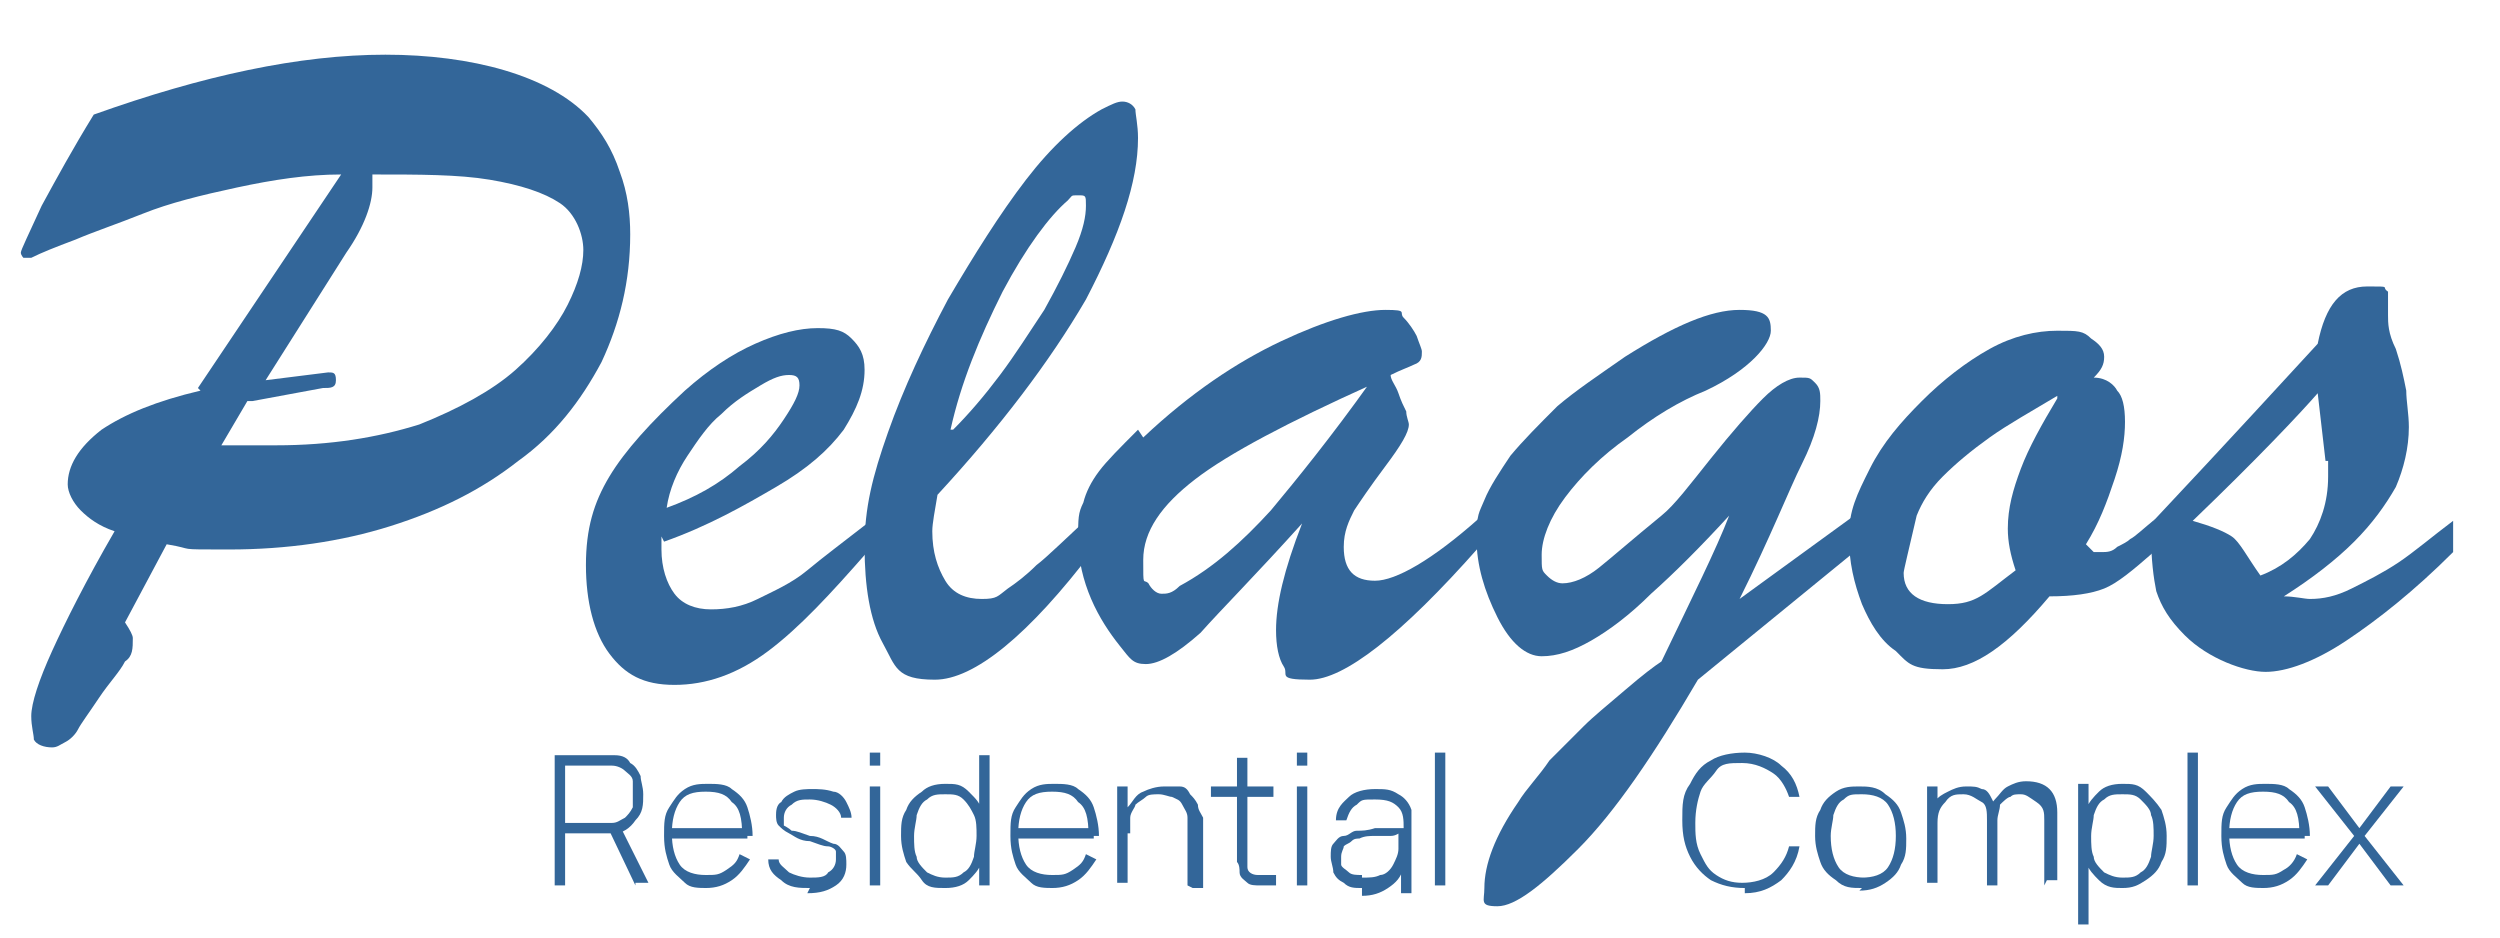 <svg xmlns="http://www.w3.org/2000/svg" id="Layer_1" viewBox="0 0 96 36"><defs><style>      .st0 {        fill: #369;      }    </style></defs><g><path class="st0" d="M7.6,14.9l5.5-8.2c-1.3,0-2.6.2-4,.5-1.4.3-2.6.6-3.6,1-1,.4-1.9.7-2.6,1-.8.3-1.3.5-1.7.7,0,0-.2,0-.3,0,0,0-.1-.1-.1-.2s.3-.7.8-1.8c.6-1.1,1.2-2.2,2-3.5,4.2-1.5,7.9-2.3,11.2-2.3s6.3.8,7.8,2.4c.5.6.9,1.2,1.2,2.1.3.8.4,1.6.4,2.4,0,1.8-.4,3.4-1.1,4.9-.8,1.5-1.8,2.8-3.2,3.8-1.4,1.1-3,1.9-4.9,2.5-1.9.6-4,.9-6.2.9s-1.2,0-2.4-.2l-1.6,3c.2.3.3.5.3.6,0,.4,0,.7-.3.9-.2.4-.6.8-1,1.4-.4.6-.7,1-.8,1.2-.1.2-.3.4-.5.5-.2.1-.3.2-.5.2-.3,0-.6-.1-.7-.3,0-.2-.1-.5-.1-.9,0-.5.3-1.4.8-2.5.5-1.1,1.3-2.7,2.4-4.6-.6-.2-1-.5-1.3-.8-.3-.3-.5-.7-.5-1,0-.7.4-1.4,1.3-2.1.9-.6,2.1-1.1,3.8-1.5ZM9.5,15.4l-1,1.7c.5,0,.9,0,1.2,0,.4,0,.7,0,.9,0,2.1,0,3.9-.3,5.5-.8,1.5-.6,2.8-1.3,3.7-2.1.9-.8,1.6-1.7,2-2.5.4-.8.6-1.5.6-2.1s-.3-1.4-.9-1.8c-.6-.4-1.5-.7-2.7-.9-1.2-.2-2.7-.2-4.5-.2,0,.1,0,.3,0,.5,0,.6-.3,1.5-1,2.5l-3.1,4.9,2.4-.3c.2,0,.3,0,.3.3s-.2.3-.5.3l-2.7.5Z"></path><path class="st0" d="M25.4,20.6v.5c0,.7.2,1.3.5,1.7.3.4.8.6,1.4.6s1.2-.1,1.8-.4c.6-.3,1.3-.6,1.9-1.1.6-.5,1.4-1.1,2.3-1.8v1.1c-1.4,1.6-2.6,2.9-3.8,3.8s-2.4,1.3-3.6,1.3-1.9-.4-2.5-1.2c-.6-.8-.9-2-.9-3.4s.3-2.4.9-3.4c.6-1,1.6-2.1,2.9-3.3.9-.8,1.8-1.4,2.7-1.8s1.7-.6,2.4-.6,1,.1,1.3.4c.3.3.5.6.5,1.2,0,.8-.3,1.5-.8,2.3-.6.8-1.4,1.5-2.6,2.2-1.2.7-2.6,1.5-4.3,2.1ZM25.6,19.5c1.1-.4,2-.9,2.8-1.6.8-.6,1.3-1.2,1.7-1.8.4-.6.6-1,.6-1.3s-.1-.4-.4-.4-.6.1-1.1.4c-.5.3-1,.6-1.5,1.1-.5.4-.9,1-1.3,1.6-.4.6-.7,1.3-.8,2Z"></path><path class="st0" d="M42,19.8v1.3c-2.5,3.3-4.6,5-6.1,5s-1.5-.5-2-1.4c-.5-.9-.7-2.2-.7-3.7s.3-2.7.9-4.4c.6-1.7,1.4-3.4,2.3-5.1,1-1.7,2-3.3,3-4.6,1-1.3,2-2.2,2.9-2.7.4-.2.6-.3.8-.3s.4.1.5.3c0,.2.1.6.1,1.1,0,1.7-.7,3.7-2,6.2-1.4,2.4-3.3,4.9-5.7,7.5-.1.6-.2,1.1-.2,1.4,0,.8.2,1.4.5,1.9.3.5.8.7,1.4.7s.6-.1,1-.4c.3-.2.7-.5,1.1-.9.4-.3,1.1-1,2.3-2.1ZM36.6,16.5c.6-.6,1.2-1.3,1.8-2.1.6-.8,1.1-1.6,1.7-2.5.5-.9.9-1.7,1.2-2.4.3-.7.4-1.2.4-1.6s0-.4-.3-.4-.2,0-.4.2c-.7.6-1.6,1.8-2.5,3.5-.9,1.8-1.6,3.5-2,5.3Z"></path><path class="st0" d="M43.9,16.8c1.8-1.7,3.6-2.9,5.3-3.7,1.7-.8,3.1-1.2,4-1.2s.5.1.7.3c.2.2.4.5.5.7.1.3.2.5.2.6,0,.2,0,.4-.3.5-.2.1-.5.2-.9.4,0,.2.2.4.3.7.1.3.2.5.3.7,0,.2.1.4.1.5,0,.3-.3.8-.9,1.6-.6.8-1,1.4-1.2,1.7-.2.4-.4.8-.4,1.4,0,.9.4,1.3,1.2,1.3s2.2-.8,4-2.4v1.1c-3,3.4-5.2,5.1-6.5,5.1s-.8-.2-1-.5c-.2-.3-.3-.8-.3-1.4,0-1,.3-2.3,1-4.1-1.8,2-3.1,3.3-3.9,4.2-.9.8-1.6,1.2-2.1,1.2s-.6-.2-1-.7-.8-1.1-1.1-1.8c-.3-.7-.5-1.5-.5-2.3s0-1,.2-1.4c.1-.4.3-.8.6-1.2.3-.4.8-.9,1.5-1.6ZM52.6,14.8c-3.1,1.4-5.4,2.6-6.7,3.6-1.3,1-2,2-2,3.1s0,.7.2.9c.1.2.3.4.5.4s.4,0,.7-.3c1.3-.7,2.4-1.7,3.5-2.9,1-1.2,2.3-2.8,3.8-4.9Z"></path><path class="st0" d="M71.2,21.2l-6,4.9c-1.7,2.9-3.2,5.1-4.6,6.5s-2.4,2.2-3.1,2.2-.5-.2-.5-.7c0-.9.4-2,1.3-3.3.3-.5.8-1,1.2-1.6.5-.5.9-.9,1.3-1.3.4-.4.9-.8,1.6-1.4s1.1-.9,1.4-1.1c1.2-2.5,2.1-4.3,2.6-5.6-1.1,1.2-2.1,2.2-3,3-.8.8-1.6,1.4-2.3,1.8-.7.4-1.3.6-1.9.6s-1.2-.5-1.7-1.5c-.5-1-.8-2-.8-3s.1-1,.3-1.5c.2-.5.6-1.1,1-1.7.5-.6,1.1-1.2,1.8-1.9.7-.6,1.6-1.2,2.6-1.9,1.9-1.2,3.3-1.8,4.4-1.8s1.2.3,1.2.8-.8,1.5-2.5,2.3c-1,.4-2,1-3,1.8-1,.7-1.8,1.5-2.4,2.3-.6.8-.9,1.6-.9,2.2s0,.6.2.8.4.3.6.3c.4,0,.9-.2,1.4-.6s1.3-1.1,2.4-2c.5-.4,1.1-1.2,1.9-2.2.8-1,1.5-1.8,2-2.3.5-.5,1-.8,1.4-.8s.4,0,.6.2c.2.2.2.4.2.7,0,.6-.2,1.4-.7,2.4s-1.2,2.8-2.4,5.2l4.4-3.2v1.2Z"></path><path class="st0" d="M82.7,20v1.2c-.8.7-1.4,1.2-1.9,1.4-.5.2-1.2.3-2.1.3-1.6,1.9-2.9,2.8-4.1,2.8s-1.3-.2-1.8-.7c-.6-.4-1-1.1-1.3-1.8-.3-.8-.5-1.6-.5-2.6s.3-1.6.8-2.6,1.2-1.8,2-2.6,1.7-1.5,2.6-2c.9-.5,1.8-.7,2.6-.7s1,0,1.3.3c.3.2.5.4.5.7s-.1.5-.4.8c.5,0,.8.3.9.5.2.2.3.6.3,1.2s-.1,1.3-.4,2.2c-.3.9-.6,1.7-1.1,2.5l.3.3h.3c.2,0,.4,0,.6-.2.2-.1.4-.2.5-.3.2-.1.5-.4,1-.8ZM79,15.2c-1,.6-1.9,1.1-2.6,1.6-.7.5-1.3,1-1.8,1.5-.5.5-.8,1-1,1.5-.3,1.3-.5,2.1-.5,2.2,0,.8.6,1.2,1.7,1.2s1.4-.4,2.6-1.3c-.2-.6-.3-1.1-.3-1.6,0-.8.2-1.5.5-2.3.3-.8.8-1.7,1.4-2.7Z"></path><path class="st0" d="M82.6,20.5v-.4c3.1-3.3,5.2-5.6,6.4-6.9.3-1.5.9-2.2,1.9-2.2s.5,0,.8.2v.3c0,.1,0,.3,0,.6s0,.7.3,1.3c.2.6.3,1.1.4,1.6,0,.4.1.9.1,1.4,0,.8-.2,1.6-.5,2.3-.4.7-.9,1.4-1.6,2.1-.7.7-1.6,1.4-2.7,2.1.4,0,.8.1,1,.1.5,0,1-.1,1.6-.4s1.2-.6,1.8-1c.6-.4,1.3-1,2.1-1.6v1.2c-1.5,1.5-2.9,2.6-4.1,3.4-1.2.8-2.3,1.2-3.1,1.2s-2.2-.5-3.1-1.4c-.6-.6-.9-1.1-1.1-1.7-.1-.5-.2-1.2-.2-2.2ZM89.3,17.7l-.3-2.6c-.7.8-2.3,2.5-4.8,4.9.7.2,1.2.4,1.5.6s.6.8,1.1,1.5c.8-.3,1.4-.8,1.9-1.4.4-.6.7-1.4.7-2.4s0-.2,0-.3c0,0,0-.2,0-.3Z"></path></g><g><path class="st0" d="M21.3,34v-5h1.9s.1,0,.2,0c0,0,.1,0,.2,0,.3,0,.5.1.6.3.2.1.3.3.4.5,0,.2.1.4.1.7,0,.4,0,.7-.3,1-.2.3-.5.5-.8.5h-.1s-1.8,0-1.8,0v2h-.4ZM21.7,31.6h1.5s0,0,.1,0,.1,0,.2,0c.2,0,.3-.1.5-.2.1-.1.2-.2.3-.4,0-.2,0-.3,0-.5s0-.3,0-.5c0-.2-.2-.3-.3-.4-.1-.1-.3-.2-.5-.2,0,0-.1,0-.2,0,0,0-.1,0-.1,0h-1.5v2.3ZM24.4,34l-1-2.1.4-.2,1.1,2.2h-.5Z"></path><path class="st0" d="M27.2,34.1c-.4,0-.7,0-.9-.2s-.5-.4-.6-.7c-.1-.3-.2-.6-.2-1.1s0-.8.2-1.1.3-.5.6-.7c.3-.2.6-.2.9-.2s.7,0,.9.2c.3.2.5.4.6.7.1.3.2.7.2,1.1h-.4c0-.7-.1-1.1-.4-1.3-.2-.3-.5-.4-1-.4s-.8.1-1,.4c-.2.3-.3.7-.3,1.2s.1.9.3,1.2c.2.3.6.4,1,.4s.5,0,.8-.2.4-.3.5-.6l.4.2c-.2.3-.4.6-.7.8-.3.2-.6.3-1,.3ZM25.7,32.2v-.4h3v.4h-3Z"></path><path class="st0" d="M31.1,34.1c-.4,0-.8,0-1.1-.3-.3-.2-.5-.4-.5-.8h.4c0,.2.2.3.4.5.2.1.5.2.8.2s.6,0,.7-.2c.2-.1.3-.3.3-.5s0-.2,0-.3-.2-.2-.3-.2c-.2,0-.4-.1-.7-.2-.4,0-.6-.2-.8-.3s-.3-.2-.4-.3-.1-.3-.1-.4,0-.4.2-.5c.1-.2.3-.3.5-.4s.5-.1.7-.1.5,0,.8.1c.2,0,.4.2.5.4.1.2.2.4.2.6h-.4c0-.2-.2-.4-.4-.5-.2-.1-.5-.2-.8-.2-.3,0-.5,0-.7.2-.2.1-.3.3-.3.5s0,.2,0,.3c0,0,.2.1.3.2.2,0,.4.1.7.2.4,0,.6.2.9.3.2,0,.3.2.4.3s.1.3.1.5c0,.3-.1.6-.4.8-.3.2-.6.3-1.1.3Z"></path><path class="st0" d="M33.4,29.4v-.5h.4v.5h-.4ZM33.4,34v-3.8h.4v3.8h-.4Z"></path><path class="st0" d="M36.3,34.1c-.4,0-.7,0-.9-.3s-.4-.4-.6-.7c-.1-.3-.2-.6-.2-1s0-.7.2-1c.1-.3.3-.5.6-.7.2-.2.5-.3.9-.3s.6,0,.9.3.4.4.5.7c.1.3.2.6.2,1s0,.7-.2,1c-.1.3-.3.5-.5.7-.2.2-.5.3-.9.3ZM36.3,33.7c.3,0,.5,0,.7-.2.2-.1.3-.3.4-.6,0-.2.1-.5.1-.8s0-.6-.1-.8-.2-.4-.4-.6-.4-.2-.7-.2-.5,0-.7.2c-.2.1-.3.3-.4.6,0,.2-.1.5-.1.8s0,.6.1.8c0,.2.2.4.4.6.2.1.4.2.7.2ZM37.6,34v-2.9h0v-2.1h.4v5h-.4Z"></path><path class="st0" d="M40.5,34.1c-.4,0-.7,0-.9-.2s-.5-.4-.6-.7c-.1-.3-.2-.6-.2-1.1s0-.8.2-1.1.3-.5.6-.7c.3-.2.6-.2.9-.2s.7,0,.9.2c.3.2.5.4.6.7.1.3.2.7.2,1.1h-.4c0-.7-.1-1.1-.4-1.3-.2-.3-.5-.4-1-.4s-.8.1-1,.4c-.2.3-.3.7-.3,1.2s.1.9.3,1.2c.2.3.6.4,1,.4s.5,0,.8-.2.4-.3.5-.6l.4.2c-.2.3-.4.6-.7.8-.3.2-.6.3-1,.3ZM39,32.2v-.4h3v.4h-3Z"></path><path class="st0" d="M42.9,34v-3.8h.4v.8h0v2.9h-.4ZM45.6,34v-2c0-.2,0-.5,0-.6,0-.2-.1-.3-.2-.5s-.2-.2-.4-.3c-.1,0-.3-.1-.5-.1s-.4,0-.5.1-.3.2-.4.3c0,.1-.2.3-.2.5s0,.4,0,.6h-.3c0-.4,0-.8.2-1s.3-.5.6-.6c.2-.1.5-.2.8-.2s.4,0,.6,0,.3.1.4.3c.1.1.2.2.3.4,0,.2.1.3.2.5,0,.2,0,.4,0,.6v2.1h-.4Z"></path><path class="st0" d="M46.5,30.6v-.4h2.4v.4h-2.4ZM49,34c-.2,0-.4,0-.6,0-.2,0-.4,0-.5-.1s-.3-.2-.3-.4c0-.1,0-.3-.1-.4,0-.1,0-.3,0-.5v-3.5h.4v3.5c0,.2,0,.3,0,.4s0,.2,0,.3c0,.2.2.3.4.3.2,0,.4,0,.7,0v.4Z"></path><path class="st0" d="M49.8,29.4v-.5h.4v.5h-.4ZM49.8,34v-3.8h.4v3.8h-.4Z"></path><path class="st0" d="M52.3,34.1c-.3,0-.5,0-.7-.2-.2-.1-.3-.2-.4-.4,0-.2-.1-.4-.1-.6s0-.4.1-.5.2-.3.4-.3c.2,0,.3-.2.5-.2.2,0,.4,0,.7-.1.2,0,.5,0,.7,0s.4,0,.5,0h-.1c0-.3,0-.6-.2-.8-.2-.2-.4-.3-.9-.3s-.5,0-.7.2c-.2.1-.3.3-.4.6h-.4c0-.5.3-.7.5-.9s.6-.3,1-.3.6,0,.9.2c.2.1.4.3.5.6,0,0,0,.2,0,.4,0,.1,0,.3,0,.4v2.4h-.4v-1h.1c-.1.4-.3.6-.6.8-.3.2-.6.3-1,.3ZM52.3,33.7c.3,0,.5,0,.7-.1.2,0,.4-.2.5-.4.1-.2.2-.4.2-.6,0-.1,0-.3,0-.4s0-.3,0-.3h.2c-.2.1-.3.2-.5.2-.2,0-.4,0-.6,0s-.4,0-.6.1c-.1,0-.2,0-.3.1s-.2.1-.3.2c0,.1-.1.2-.1.4s0,.2,0,.3c0,.1.2.2.3.3s.3.1.5.1Z"></path><path class="st0" d="M55.1,34v-5.1h.4v5.1h-.4Z"></path><path class="st0" d="M67,34.1c-.5,0-.9-.1-1.3-.3-.3-.2-.6-.5-.8-.9-.2-.4-.3-.8-.3-1.4s0-1,.3-1.4c.2-.4.4-.7.8-.9.3-.2.8-.3,1.3-.3s1.1.2,1.4.5c.4.3.6.7.7,1.2h-.4c-.1-.3-.3-.7-.6-.9s-.7-.4-1.2-.4-.8,0-1,.3-.5.5-.6.8c-.1.3-.2.7-.2,1.2,0,.4,0,.8.2,1.2s.3.6.6.8c.3.2.6.3,1,.3s.9-.1,1.2-.4.5-.6.6-1h.4c-.1.6-.4,1-.7,1.3-.4.3-.8.5-1.4.5Z"></path><path class="st0" d="M71.5,34.1c-.4,0-.7,0-1-.3-.3-.2-.5-.4-.6-.7-.1-.3-.2-.6-.2-1s0-.7.2-1c.1-.3.3-.5.6-.7.3-.2.6-.2.9-.2s.7,0,1,.3c.3.2.5.4.6.7s.2.6.2,1,0,.7-.2,1c-.1.3-.3.5-.6.7s-.6.3-1,.3ZM71.5,33.7c.4,0,.8-.1,1-.4.2-.3.3-.7.3-1.2s-.1-.9-.3-1.2c-.2-.3-.6-.4-1-.4s-.5,0-.7.2c-.2.1-.3.3-.4.6,0,.2-.1.5-.1.8,0,.5.1.9.3,1.2.2.3.6.4,1,.4Z"></path><path class="st0" d="M74,34v-3.8h.4v.8h0v2.9h-.4ZM76.3,34v-2.5c0-.3,0-.6-.2-.7s-.4-.3-.7-.3-.5,0-.7.3c-.2.2-.3.4-.3.8h-.3c0-.4,0-.6.2-.8.1-.2.3-.3.5-.4s.4-.2.7-.2.4,0,.6.1c.2,0,.3.2.4.4.1.2.2.4.2.7v2.6h-.4ZM78.5,34v-2.5c0-.3,0-.5-.3-.7s-.4-.3-.6-.3-.3,0-.4.1c-.1,0-.3.2-.4.3,0,.2-.1.4-.1.6h-.3c0-.3,0-.6.2-.8s.3-.4.5-.5c.2-.1.4-.2.7-.2.4,0,.7.1.9.3.2.2.3.5.3.9v2.6h-.4Z"></path><path class="st0" d="M79.8,35.6v-5.5h.4v2.9h0v2.5h-.4ZM81.5,34.1c-.3,0-.6,0-.9-.3-.2-.2-.4-.4-.5-.7s-.2-.6-.2-1,0-.7.2-1c.1-.3.3-.5.5-.7.2-.2.5-.3.9-.3s.6,0,.9.3c.2.2.4.4.6.7.1.3.2.6.2,1s0,.7-.2,1c-.1.3-.3.5-.6.7s-.5.3-.9.3ZM81.5,33.7c.3,0,.5,0,.7-.2.2-.1.3-.3.4-.6,0-.2.1-.5.1-.8s0-.6-.1-.8c0-.2-.2-.4-.4-.6s-.4-.2-.7-.2-.5,0-.7.2c-.2.1-.3.3-.4.6,0,.2-.1.5-.1.8s0,.6.1.8c0,.2.2.4.4.6.2.1.4.2.7.2Z"></path><path class="st0" d="M84,34v-5.1h.4v5.1h-.4Z"></path><path class="st0" d="M87,34.1c-.4,0-.7,0-.9-.2s-.5-.4-.6-.7c-.1-.3-.2-.6-.2-1.1s0-.8.2-1.1.3-.5.6-.7.6-.2.9-.2.7,0,.9.2c.3.2.5.4.6.7s.2.7.2,1.1h-.4c0-.7-.1-1.1-.4-1.3-.2-.3-.5-.4-1-.4s-.8.1-1,.4-.3.7-.3,1.2.1.9.3,1.2c.2.3.6.4,1,.4s.5,0,.8-.2c.2-.1.4-.3.5-.6l.4.2c-.2.3-.4.6-.7.8s-.6.3-1,.3ZM85.5,32.2v-.4h3v.4h-3Z"></path><path class="st0" d="M88.9,34l1.5-1.9-1.5-1.9h.5l1.2,1.6,1.2-1.6h.5l-1.5,1.9,1.5,1.9h-.5l-1.2-1.6-1.2,1.6h-.5Z"></path></g></svg>